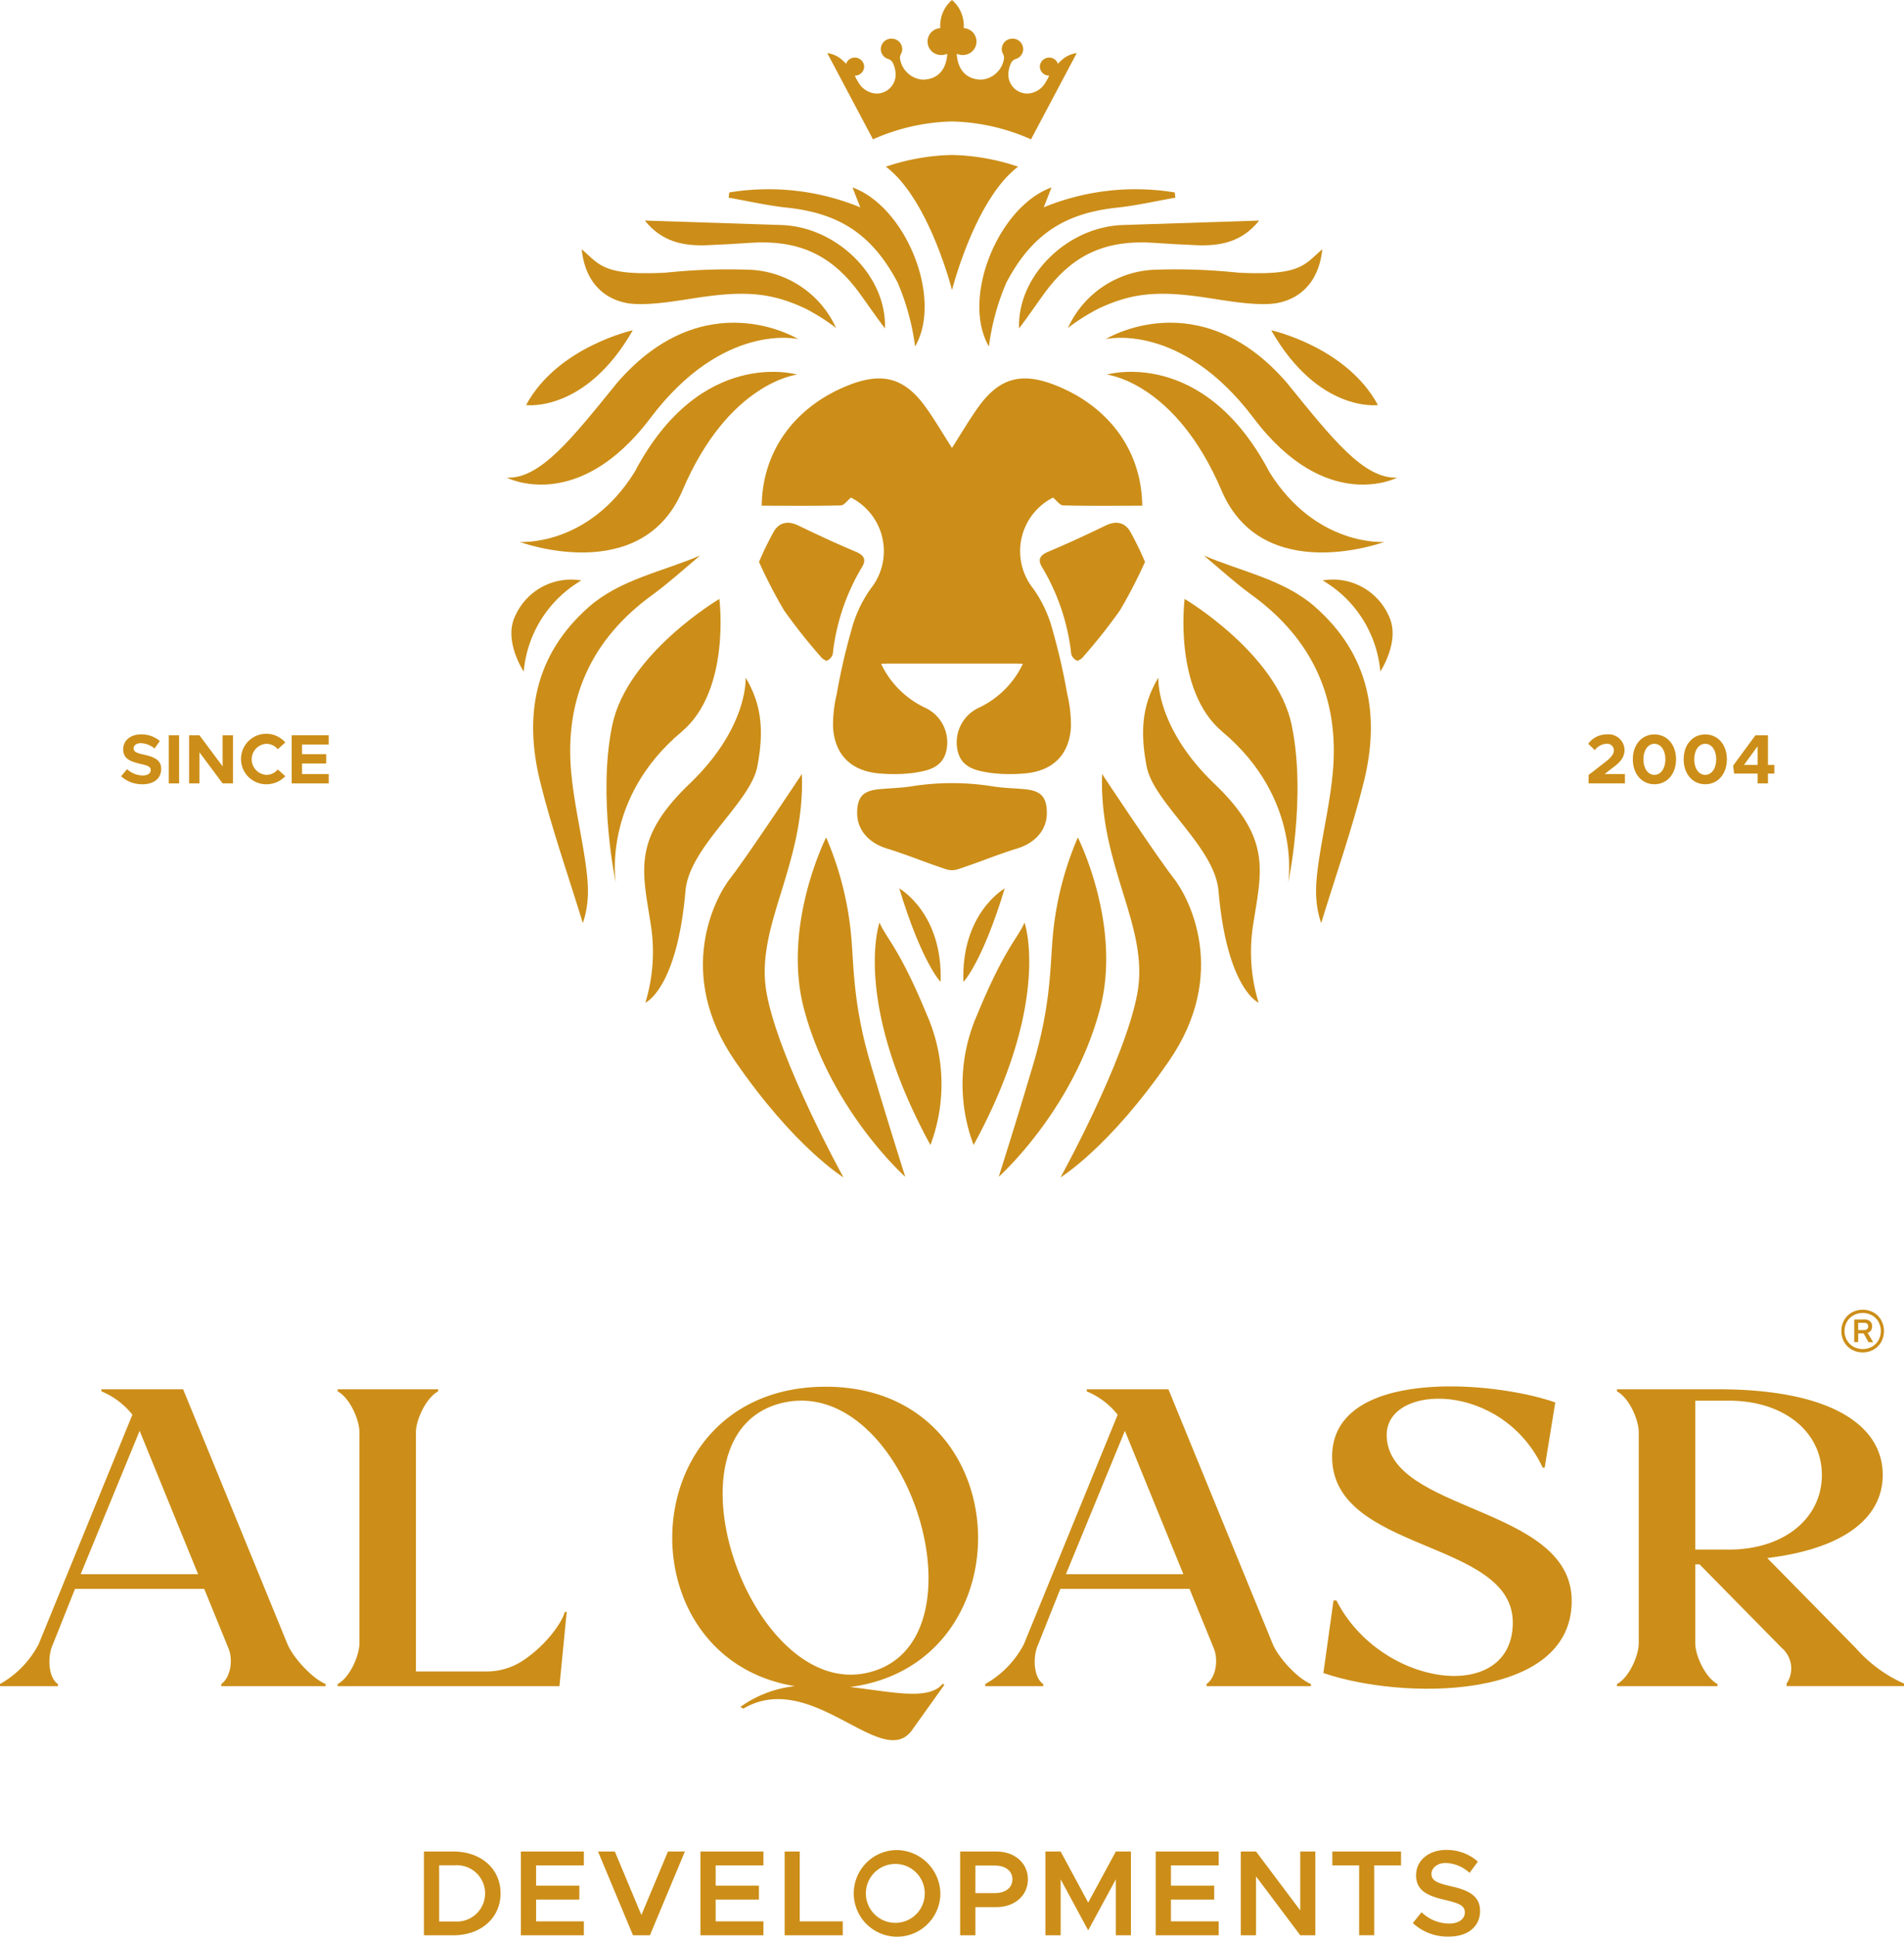 <svg xmlns="http://www.w3.org/2000/svg" xmlns:xlink="http://www.w3.org/1999/xlink" width="299.016" height="303.997" viewBox="0 0 299.016 303.997"><defs><clipPath id="a"><rect width="299.016" height="303.997" fill="none"/></clipPath></defs><g clip-path="url(#a)"><path d="M291.821,209.292h.847l.776,1.379h.724L293.3,209.2a.992.992,0,0,0,.528-.366,1.079,1.079,0,0,0,.179-.637,1.017,1.017,0,0,0-.328-.815,1.339,1.339,0,0,0-.928-.275l-1.553.008v3.552h.619Zm0-1.658h.89a.864.864,0,0,1,.5.127.5.5,0,0,1,.178.44.523.523,0,0,1-.166.428.787.787,0,0,1-.514.14h-.89Z" fill="#cc8e18"/><path d="M290.817,211.839a3.4,3.4,0,0,0,1.711.438,3.365,3.365,0,0,0,1.709-.438,3.162,3.162,0,0,0,1.2-1.2,3.586,3.586,0,0,0,0-3.42,3.123,3.123,0,0,0-1.2-1.205,3.561,3.561,0,0,0-3.42.005,3.2,3.2,0,0,0-1.2,1.2,3.376,3.376,0,0,0-.435,1.709,3.41,3.41,0,0,0,.435,1.711,3.144,3.144,0,0,0,1.2,1.2m-.768-4.361a2.721,2.721,0,0,1,1.03-1.018,3.049,3.049,0,0,1,2.906,0,2.668,2.668,0,0,1,1.025,1.016,3,3,0,0,1,0,2.888,2.7,2.7,0,0,1-1.025,1.021,3.031,3.031,0,0,1-2.906,0,2.722,2.722,0,0,1-1.03-1.021,2.958,2.958,0,0,1,0-2.883" fill="#cc8e18"/><path d="M149.508,136.591a3.281,3.281,0,0,0,.856-.129c3.161-1.021,6.225-2.311,9.392-3.283,2.807-.856,4.666-2.9,4.648-5.6-.025-2.483-.905-3.449-3.437-3.7-1.785-.172-3.608-.184-5.369-.5a40.718,40.718,0,0,0-12.18,0c-1.761.312-3.583.324-5.369.5-2.531.25-3.412,1.216-3.437,3.7-.018,2.7,1.841,4.739,4.648,5.6,3.167.972,6.231,2.262,9.392,3.283a3.281,3.281,0,0,0,.856.129" fill="#cc8e18"/><path d="M173.6,82.508c-2.928,1.413-5.874,2.793-8.875,4.044-1.292.53-1.829,1.18-1.123,2.391a33.527,33.527,0,0,1,4.63,13.713,1.668,1.668,0,0,0,.922,1.052.158.158,0,0,0,.058.011,2.016,2.016,0,0,0,.954-.686,88.9,88.9,0,0,0,5.714-7.221,77.73,77.73,0,0,0,3.939-7.607,48.731,48.731,0,0,0-2.359-4.83c-.9-1.445-2.255-1.645-3.86-.867" fill="#cc8e18"/><path d="M133.328,60.444c-8.463,3.314-13.617,10.34-13.7,18.937,4.14,0,8.28.049,12.419-.049.532-.018,1.027-.782,1.59-1.229a9.424,9.424,0,0,1,3.1,14.3,20.052,20.052,0,0,0-3.088,6.72,96.159,96.159,0,0,0-2.232,9.765,21.3,21.3,0,0,0-.593,5.173c.233,4.519,2.978,7.1,7.613,7.368a24.5,24.5,0,0,0,4.929-.1c2.243-.336,4.616-.758,5.246-3.448a6,6,0,0,0-3.235-6.751,14.452,14.452,0,0,1-7-6.928c.746-.055,1.394-.037,2.048-.037h18.161c.654,0,1.3-.018,2.049.037a14.458,14.458,0,0,1-7,6.928,6,6,0,0,0-3.235,6.751c.63,2.69,3,3.112,5.247,3.448a24.489,24.489,0,0,0,4.928.1c4.635-.269,7.381-2.849,7.613-7.368a21.249,21.249,0,0,0-.593-5.173,95.889,95.889,0,0,0-2.232-9.765,20.033,20.033,0,0,0-3.088-6.72,9.424,9.424,0,0,1,3.1-14.3c.562.447,1.057,1.211,1.589,1.229,4.14.1,8.28.049,12.419.049-.079-8.6-5.234-15.623-13.7-18.937-5.283-2.067-8.744-1.119-12.021,3.424-1.462,2.024-2.715,4.2-4.158,6.439-1.443-2.244-2.7-4.415-4.158-6.439-3.278-4.543-6.739-5.491-12.022-3.424" fill="#cc8e18"/><path d="M196.145,42.865c-.711-.02-1.247-.028-1.885-.084a92.664,92.664,0,0,0-12.646-.45,15.635,15.635,0,0,0-13.287,7.937l-.634,1.225A32.053,32.053,0,0,1,172.5,48.45c5.287-2.5,9.444-2.838,16.754-1.754,3.129.465,6.955,1.182,10.142,1.01,3.139-.169,7.553-2.013,8.265-8.544l-.023-.009c-2.627,2.2-3.154,3.95-11.492,3.712" fill="#cc8e18"/><path d="M160.037,51.557c1.3-1.676,3.6-5.079,4.67-6.436,4.22-5.343,9.276-7.483,16.434-7.01,2.27.153,4.541.289,6.812.378,3.691.145,7.085-.49,9.8-3.868-7.5.249-14.46.482-21.433.7-8.666.264-16.595,7.957-16.281,16.237" fill="#cc8e18"/><path d="M165.133,29.421c-8.425,3.057-14.209,17.461-9.828,24.963a37.519,37.519,0,0,1,2.737-10.019c4.059-7.692,9.29-10.908,17.395-11.775,3.072-.329,6.105-1.026,9.154-1.564-.032-.272-.072-.545-.1-.819a37.951,37.951,0,0,0-20.574,2.335c.483-1.219.8-2.054,1.22-3.121" fill="#cc8e18"/><path d="M216.4,63.582c-4.931-9.144-16.765-11.744-16.765-11.744,7.441,13,16.765,11.744,16.765,11.744" fill="#cc8e18"/><path d="M202.07,60.053c-13.786-15.9-28.416-6.823-28.416-6.823s11.746-2.813,23.211,12.38,22.579,9.355,22.579,9.355c-5.276.281-10.34-6.26-17.374-14.912" fill="#cc8e18"/><path d="M217.393,85.065s-10.669.807-18.02-10.937c-10.4-19.813-25.551-15.33-25.551-15.33s10.752,1.14,18.02,18.2c6.456,15.15,25.551,8.068,25.551,8.068" fill="#cc8e18"/><path d="M216.767,105.412s3.227-4.841,1.35-8.706a9.6,9.6,0,0,0-10.4-5.6,18.424,18.424,0,0,1,9.055,14.3" fill="#cc8e18"/><path d="M202.86,113.818c-2.345-11.24-16.82-19.812-16.82-19.812s-1.835,14.356,5.935,20.863C204.554,125.4,202.3,138.6,202.3,138.6s2.9-13.537.556-24.777" fill="#cc8e18"/><path d="M190.715,123.016c-9.264-8.877-8.8-16.642-8.8-16.642-2.472,4.1-2.935,8.261-1.831,13.958s10.678,12.583,11.276,19.5c1.337,15.454,6.3,17.555,6.3,17.555a27.221,27.221,0,0,1-.922-11.805c1.283-8.624,3.237-13.691-6.027-22.567" fill="#cc8e18"/><path d="M183.617,166.488c9.368-13.634,3.178-25.512.669-28.69s-11.208-16.311-11.208-16.311c-.5,14.638,7.528,23.922,5.52,34.545s-12.045,28.774-12.045,28.774,7.7-4.684,17.064-18.318" fill="#cc8e18"/><path d="M172.752,158.364c3.482-13.175-3.482-26.914-3.482-26.914a50.592,50.592,0,0,0-3.952,15.715c-.4,4.562-.283,10.54-3.012,19.763-2.736,9.246-5.458,17.786-5.458,17.786,3.67-3.388,12.422-13.175,15.9-26.35" fill="#cc8e18"/><path d="M157.789,139.448s-6.87,3.858-6.493,14.681c0,0,2.917-2.918,6.493-14.681" fill="#cc8e18"/><path d="M160.9,144.812c-1.223,2.729-3.13,4-7.529,14.681a27.029,27.029,0,0,0-.47,20.232c12.328-22.585,8-34.913,8-34.913" fill="#cc8e18"/><path d="M206.529,95.259c-4.862-4.277-11.531-5.536-17.356-8.016l-.024.031c2.464,2.047,4.831,4.222,7.414,6.1,9.6,6.972,13.777,16.3,12.758,27.779-.409,4.6-1.484,9.147-2.173,13.728-.491,3.267-.86,6.548.336,10.014,2.311-7.533,4.846-14.724,6.676-22.073,2.6-10.408.987-19.972-7.631-27.562" fill="#cc8e18"/><path d="M149.508,19.066a32.169,32.169,0,0,1,12.407,2.807l7.178-13.532a4.159,4.159,0,0,0-2.268,1.015,6.344,6.344,0,0,0-.679.66,1.452,1.452,0,0,0-1.369-.978,1.469,1.469,0,0,0-1.474,1.4,1.439,1.439,0,0,0,1.461,1.431,4.878,4.878,0,0,1-.5.942,3.435,3.435,0,0,1-2.886,1.871,2.974,2.974,0,0,1-3.021-2.929,4.323,4.323,0,0,1,.453-1.914,1.263,1.263,0,0,1,.752-.593A1.648,1.648,0,0,0,160.692,7.7a1.671,1.671,0,0,0-2.018-1.6,1.652,1.652,0,0,0-1.309,1.253,1.576,1.576,0,0,0,.147,1.1,1.267,1.267,0,0,1,.129.929,3.9,3.9,0,0,1-3.529,3.119c-2.9-.043-3.772-2.244-3.858-4.061a2.233,2.233,0,0,0,1.37.153,2.106,2.106,0,0,0-.282-4.176c.013-.135.019-.263.019-.4A5.317,5.317,0,0,0,149.508,0a5.317,5.317,0,0,0-1.853,4.018c0,.134.006.262.019.4a2.107,2.107,0,0,0-.282,4.176,2.233,2.233,0,0,0,1.37-.153c-.086,1.817-.954,4.018-3.858,4.061a3.9,3.9,0,0,1-3.529-3.119,1.267,1.267,0,0,1,.129-.929,1.571,1.571,0,0,0,.146-1.1A1.649,1.649,0,0,0,140.342,6.1a1.671,1.671,0,0,0-2.018,1.6,1.648,1.648,0,0,0,1.125,1.547,1.263,1.263,0,0,1,.752.593,4.323,4.323,0,0,1,.453,1.914,2.974,2.974,0,0,1-3.021,2.929,3.435,3.435,0,0,1-2.886-1.871,4.877,4.877,0,0,1-.495-.942,1.439,1.439,0,0,0,1.461-1.431,1.469,1.469,0,0,0-1.474-1.4,1.452,1.452,0,0,0-1.369.978,6.342,6.342,0,0,0-.679-.66,4.159,4.159,0,0,0-2.268-1.015L137.1,21.873a32.169,32.169,0,0,1,12.407-2.807" fill="#cc8e18"/><path d="M134.292,86.552c-3-1.251-5.947-2.631-8.874-4.044-1.6-.778-2.961-.578-3.861.867a48.964,48.964,0,0,0-2.358,4.83,77.509,77.509,0,0,0,3.939,7.607,88.673,88.673,0,0,0,5.714,7.221,2.014,2.014,0,0,0,.953.686.15.15,0,0,0,.058-.011,1.672,1.672,0,0,0,.923-1.052,33.511,33.511,0,0,1,4.629-13.713c.706-1.211.169-1.861-1.123-2.391" fill="#cc8e18"/><path d="M99.621,47.707c3.186.172,7.013-.546,10.141-1.01,7.31-1.084,11.467-.745,16.754,1.754a32.047,32.047,0,0,1,4.807,3.042l-.634-1.224A15.636,15.636,0,0,0,117.4,42.332a92.51,92.51,0,0,0-12.646.449c-.638.057-1.174.064-1.885.085-8.338.238-8.864-1.516-11.492-3.712l-.023.009c.712,6.531,5.126,8.375,8.266,8.544" fill="#cc8e18"/><path d="M111.063,38.489c2.27-.089,4.541-.225,6.811-.378,7.158-.473,12.214,1.667,16.434,7.01,1.068,1.356,3.37,4.76,4.671,6.436.313-8.28-7.616-15.973-16.282-16.237-6.973-.217-13.938-.45-21.433-.7,2.713,3.378,6.107,4.013,9.8,3.868" fill="#cc8e18"/><path d="M140.974,44.366a37.556,37.556,0,0,1,2.737,10.019c4.381-7.5-1.4-21.906-9.829-24.963.418,1.067.738,1.9,1.22,3.121a37.947,37.947,0,0,0-20.573-2.335c-.032.274-.072.547-.1.819,3.05.538,6.082,1.235,9.155,1.564,8.105.867,13.335,4.083,17.395,11.775" fill="#cc8e18"/><path d="M149.52,45.5s3.6-14.241,10.371-19.335a34.454,34.454,0,0,0-10.383-1.84,34.444,34.444,0,0,0-10.383,1.84C145.9,31.259,149.5,45.5,149.5,45.5a.02.02,0,1,1,.024,0" fill="#cc8e18"/><path d="M99.382,51.838s-11.833,2.6-16.764,11.744c0,0,9.323,1.255,16.764-11.744" fill="#cc8e18"/><path d="M102.15,65.61c11.465-15.193,23.211-12.38,23.211-12.38s-14.63-9.073-28.416,6.823c-7.034,8.652-12.1,15.193-17.373,14.912,0,0,11.113,5.838,22.578-9.355" fill="#cc8e18"/><path d="M107.173,77c7.267-17.058,18.02-18.2,18.02-18.2s-15.151-4.482-25.551,15.33C92.291,85.872,81.623,85.065,81.623,85.065s19.1,7.083,25.55-8.068" fill="#cc8e18"/><path d="M80.9,96.706c-1.878,3.865,1.35,8.706,1.35,8.706A18.425,18.425,0,0,1,91.3,91.11a9.6,9.6,0,0,0-10.4,5.6" fill="#cc8e18"/><path d="M107.04,114.869c7.77-6.506,5.935-20.863,5.935-20.863s-14.475,8.572-16.82,19.812.556,24.777.556,24.777-2.25-13.192,10.329-23.726" fill="#cc8e18"/><path d="M107.652,139.834c.6-6.919,10.172-13.805,11.276-19.5s.641-9.857-1.83-13.958c0,0,.468,7.766-8.8,16.643s-7.31,13.942-6.026,22.566a27.241,27.241,0,0,1-.922,11.806s4.963-2.1,6.3-17.555" fill="#cc8e18"/><path d="M132.462,184.807s-10.038-18.151-12.045-28.774,6.022-19.908,5.521-34.546c0,0-8.7,13.133-11.209,16.311s-8.7,15.056.669,28.691,17.064,18.318,17.064,18.318" fill="#cc8e18"/><path d="M142.167,184.713s-2.722-8.54-5.458-17.786c-2.729-9.222-2.611-15.2-3.012-19.762a50.6,50.6,0,0,0-3.952-15.716s-6.964,13.739-3.482,26.914,12.234,22.962,15.9,26.35" fill="#cc8e18"/><path d="M141.226,139.448c3.576,11.763,6.493,14.681,6.493,14.681.377-10.823-6.493-14.681-6.493-14.681" fill="#cc8e18"/><path d="M145.649,159.493c-4.4-10.683-6.305-11.952-7.529-14.681,0,0-4.328,12.328,8,34.914a27.032,27.032,0,0,0-.47-20.233" fill="#cc8e18"/><path d="M89.695,121.151c-1.019-11.474,3.153-20.806,12.758-27.778,2.584-1.878,4.95-4.052,7.414-6.1l-.023-.032c-5.826,2.48-12.494,3.74-17.357,8.016-8.617,7.59-10.23,17.155-7.63,27.562,1.829,7.35,4.365,14.54,6.676,22.074,1.195-3.466.826-6.747.336-10.014-.69-4.582-1.765-9.131-2.174-13.729" fill="#cc8e18"/><path d="M22.442,121.723a3.73,3.73,0,0,1-2.486-.99l-.936,1.111a4.852,4.852,0,0,0,3.356,1.254c1.848,0,2.937-.957,2.937-2.4,0-1.4-1.078-1.881-2.706-2.245-1.166-.263-1.617-.44-1.617-.99,0-.451.418-.813,1.11-.813a3.5,3.5,0,0,1,2.157.836l.847-1.166a4.36,4.36,0,0,0-2.959-1.046c-1.65,0-2.8.957-2.8,2.354,0,1.463,1.133,1.914,2.729,2.278,1.155.264,1.594.429,1.594.968,0,.473-.418.847-1.231.847" fill="#cc8e18"/><rect width="1.628" height="7.558" transform="translate(26.501 115.409)" fill="#cc8e18"/><path d="M31.319,118.082l3.642,4.885h1.628v-7.558H34.961v4.884l-3.642-4.884H29.7v7.558h1.617Z" fill="#cc8e18"/><path d="M41.868,123.1a4.092,4.092,0,0,0,2.938-1.265l-1.178-1.056a2.354,2.354,0,0,1-1.76.847,2.439,2.439,0,0,1,0-4.874,2.354,2.354,0,0,1,1.76.847l1.178-1.056a3.962,3.962,0,1,0-2.938,6.557" fill="#cc8e18"/><path d="M45.806,122.966h5.82V121.5H47.434v-1.661h3.8v-1.464h-3.8v-1.507h4.192v-1.463h-5.82Z" fill="#cc8e18"/><path d="M252.262,119.49l-2.783,2.156v1.321h5.71V121.5h-3.2l1.375-1.068c1.32-.957,1.76-1.738,1.76-2.751a2.51,2.51,0,0,0-2.772-2.409,3.581,3.581,0,0,0-2.927,1.475l1.034,1a2.418,2.418,0,0,1,1.849-1,1.042,1.042,0,0,1,1.144,1c0,.528-.286,1.023-1.188,1.738" fill="#cc8e18"/><path d="M259.818,123.1c1.991,0,3.4-1.618,3.4-3.916s-1.408-3.907-3.4-3.907-3.389,1.618-3.389,3.907,1.4,3.916,3.389,3.916m0-6.348c1.022,0,1.727,1.012,1.727,2.432s-.705,2.442-1.727,2.442-1.728-1.023-1.728-2.442.715-2.432,1.728-2.432" fill="#cc8e18"/><path d="M267.8,123.1c1.991,0,3.4-1.618,3.4-3.916s-1.408-3.907-3.4-3.907-3.389,1.618-3.389,3.907,1.4,3.916,3.389,3.916m0-6.348c1.022,0,1.727,1.012,1.727,2.432s-.705,2.442-1.727,2.442-1.728-1.023-1.728-2.442.715-2.432,1.728-2.432" fill="#cc8e18"/><path d="M276.022,121.426v1.54h1.629v-1.54h1v-1.364h-1v-4.643h-1.97l-3.5,4.753.154,1.254Zm0-4.291v2.927h-2.134Z" fill="#cc8e18"/><path d="M71.207,290.622H66.576v13.145h4.631c4.344,0,7.406-2.736,7.406-6.582s-3.062-6.563-7.406-6.563m.25,10.983H68.969v-8.821h2.488a4.421,4.421,0,1,1,0,8.821" fill="#cc8e18"/><path d="M81.8,303.768h9.893v-2.182h-7.5v-3.424h6.793V295.98H84.192V292.8h7.5v-2.182H81.8Z" fill="#cc8e18"/><path d="M100.729,300.591l-4.172-9.969h-2.64l5.492,13.146h2.66l5.49-13.146H104.9Z" fill="#cc8e18"/><path d="M110,303.768h9.893v-2.182h-7.5v-3.424h6.793V295.98h-6.793V292.8h7.5v-2.182H110Z" fill="#cc8e18"/><path d="M125.6,290.622h-2.373v13.146h9.127v-2.182H125.6Z" fill="#cc8e18"/><path d="M140.791,290.392a6.8,6.8,0,1,0,6.889,6.793,6.932,6.932,0,0,0-6.889-6.793m0,11.423a4.624,4.624,0,1,1,4.439-4.63,4.605,4.605,0,0,1-4.439,4.63" fill="#cc8e18"/><path d="M156.512,290.622h-5.723v13.145h2.392v-4.42h3.331c2.812,0,4.916-1.8,4.916-4.363s-2.1-4.362-4.916-4.362m-.27,6.525h-3.061v-4.325h3.061c1.627,0,2.756.823,2.756,2.162s-1.129,2.163-2.756,2.163" fill="#cc8e18"/><path d="M170.895,298.64l-4.324-8.018h-2.393v13.146h2.393v-8.783L170.895,303l4.344-8.017v8.783h2.371V290.622h-2.371Z" fill="#cc8e18"/><path d="M181.5,303.768h9.893v-2.182h-7.5v-3.424h6.793V295.98h-6.793V292.8h7.5v-2.182H181.5Z" fill="#cc8e18"/><path d="M204.2,299.864l-6.945-9.242h-2.393v13.145h2.393v-9.242l6.945,9.242h2.373V290.622H204.2Z" fill="#cc8e18"/><path d="M209.238,292.8h4.209v10.964h2.373V292.8h4.209v-2.182H209.238Z" fill="#cc8e18"/><path d="M227.865,296.075c-2.084-.479-3.061-.86-3.061-1.933,0-.918.9-1.721,2.219-1.721a5.831,5.831,0,0,1,3.77,1.55l1.3-1.761a7.315,7.315,0,0,0-4.975-1.837c-2.774,0-4.727,1.684-4.727,3.98,0,2.468,1.9,3.253,4.614,3.884,2.1.5,3.041.861,3.041,1.952,0,.938-.842,1.741-2.469,1.741a6.275,6.275,0,0,1-4.324-1.779l-1.377,1.7a8.033,8.033,0,0,0,5.625,2.124c3.138,0,4.937-1.665,4.937-4.018,0-2.392-1.838-3.273-4.574-3.885" fill="#cc8e18"/><path d="M133.5,264.8c28.227-3.661,26.633-47.466-4.174-47.133-30.125.333-31.568,42.607-4.478,47a17.915,17.915,0,0,0-8.575,3.261l.456.267c10.775-6.324,21.779,9.854,26.484,3.4l5.084-7.125-.229-.2c-2.2,2.73-8.043,1.265-14.568.532m-10.625-44.6c19.73-4.594,32.781,37.814,13.432,42.341-18.44,4.394-33.161-37.681-13.432-42.341" fill="#cc8e18"/><path d="M217.773,225.187c.076-8.056,18.137-8.455,24.51,5.192h.3l1.668-10.252C234.087,216.6,209.2,214.8,209.2,228.649c0,15.112,28.379,12.915,28.379,26.03,0,12.916-20.715,10.253-27.7-3.462h-.455L207.832,262.6c12.066,4.194,39,4.594,39-11.318,0-15.045-29.062-13.781-29.062-26.1" fill="#cc8e18"/><path d="M45.148,258.074l-16.39-40.011H15.933v.333a12.1,12.1,0,0,1,4.858,3.661L6.07,258.074A15.285,15.285,0,0,1,0,264.332v.333H9.1v-.333c-1.517-1-1.67-4.261-.836-6.125l3.517-8.813h20.29l3.815,9.346c.759,1.864.3,4.594-1.137,5.592v.333H51.142v-.333c-2.351-1-5.234-4.394-5.994-6.258M12.672,247.089l9.258-22.5,9.181,22.5Z" fill="#cc8e18"/><path d="M87.859,264.665,89,253.015h-.3c-.492,1.811-3.121,5.4-6.685,7.708a10.305,10.305,0,0,1-5.6,1.637H65.322V224.787c0-1.931,1.594-5.393,3.49-6.391v-.333H53.029v.333c1.9,1,3.416,4.46,3.416,6.391v33.154c0,1.931-1.518,5.393-3.416,6.391v.333h34.83Z" fill="#cc8e18"/><path d="M163.006,258.207l3.52-8.821v.008h20.287l3.814,9.346c.758,1.865.3,4.594-1.139,5.592v.333h16.391v-.333c-2.352-1-5.236-4.393-5.994-6.258l-16.391-40.01H170.67v.333a12.093,12.093,0,0,1,4.855,3.661L160.8,258.074a15.25,15.25,0,0,1-6.071,6.258v.333h9.106v-.333c-1.518-1-1.67-4.261-.834-6.125m13.658-33.619,9.182,22.5h-18.44Z" fill="#cc8e18"/><path d="M291.427,258.673l-13.886-14.114c12.521-1.531,18.136-6.591,18.136-13.049,0-7.655-7.892-13.447-25.951-13.447H253.941v.333c1.9,1,3.416,4.46,3.416,6.391v33.154c0,1.931-1.518,5.392-3.416,6.391v.333h15.785v-.333c-1.9-1-3.492-4.46-3.492-6.391v-12.4h.665l12.919,13.127a4.224,4.224,0,0,1,.758,5.592v.4h18.439v-.4a22.026,22.026,0,0,1-7.588-5.592m-25.193-15.445V219.86h5.312c8.575,0,14.571,4.86,14.571,11.65,0,6.858-6,11.718-14.571,11.718Z" fill="#cc8e18"/></g></svg>